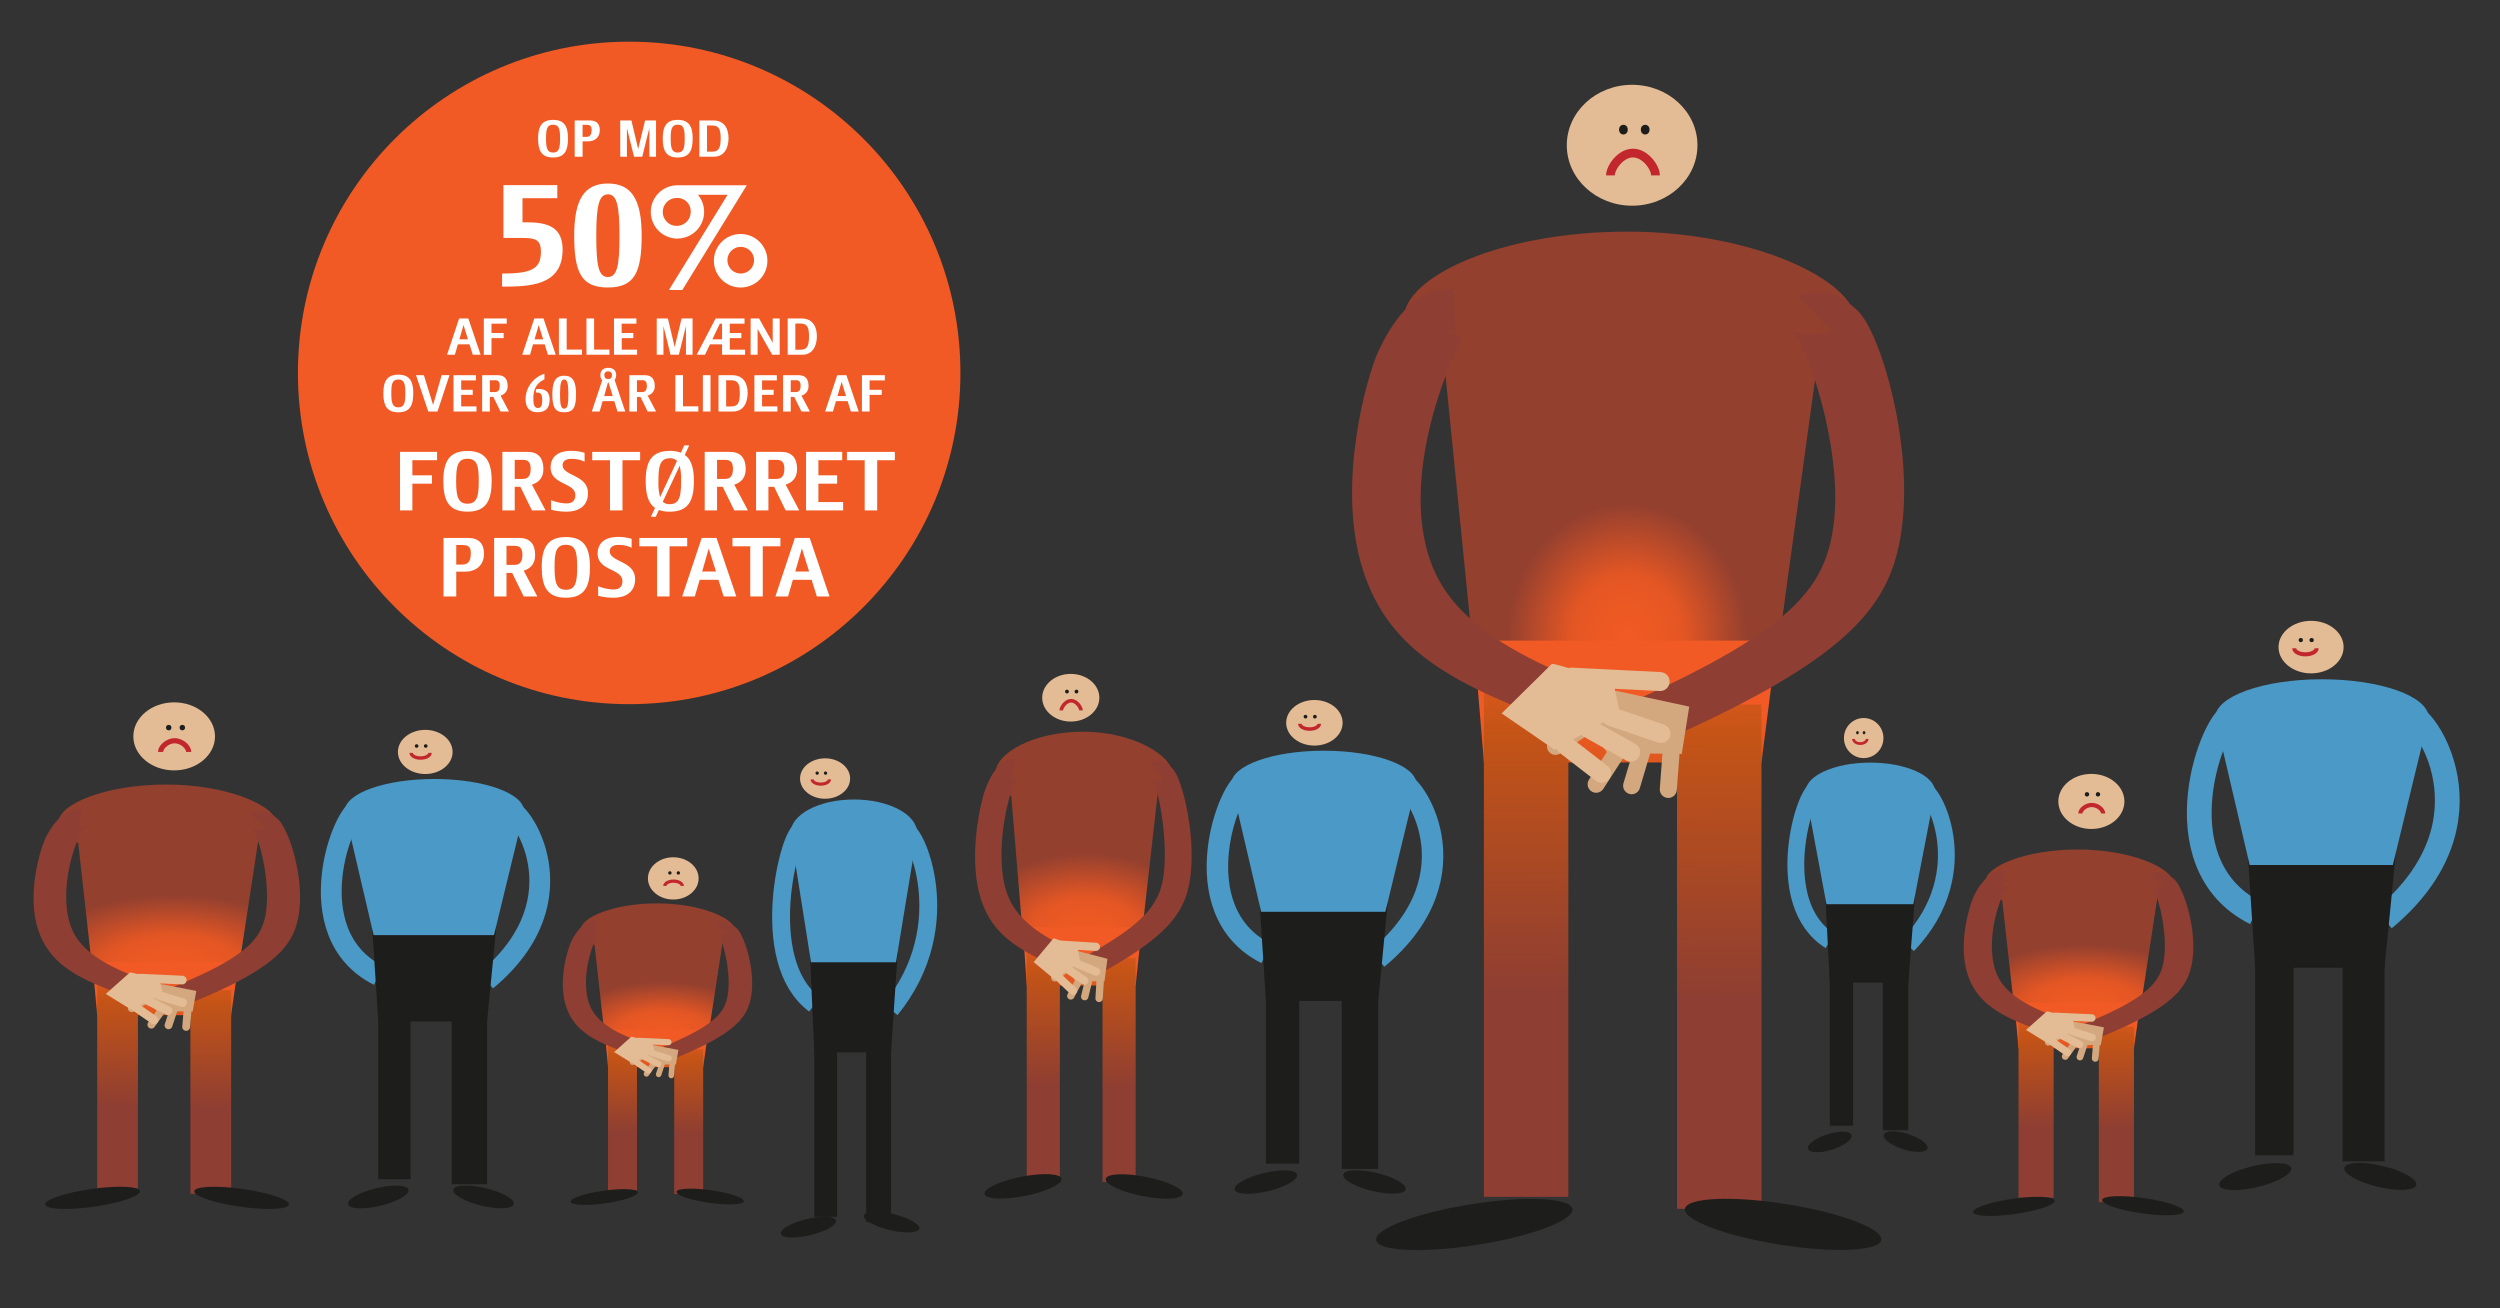 <svg id="Lag_1" data-name="Lag 1" xmlns="http://www.w3.org/2000/svg" xmlns:xlink="http://www.w3.org/1999/xlink" viewBox="0 0 1200 628"><rect x="0" y="0" width="1200" height="628" fill="#333333" stroke="none"/><defs><style>.cls-1{fill:#e3bb94;}.cls-2{fill:url(#Ikke-navngivet_forløb_43);}.cls-3{fill:url(#Ikke-navngivet_forløb_39);}.cls-4{fill:url(#Ikke-navngivet_forløb_39-2);}.cls-5{fill:url(#Ikke-navngivet_forløb_40);}.cls-6{fill:url(#Ikke-navngivet_forløb_40-2);}.cls-7{fill:#8e3e32;}.cls-8{fill:#d4a87f;}.cls-10,.cls-11,.cls-18,.cls-19,.cls-20,.cls-26,.cls-27,.cls-28,.cls-34,.cls-35,.cls-36,.cls-42,.cls-43,.cls-44,.cls-45,.cls-47,.cls-48,.cls-49,.cls-50,.cls-51,.cls-52,.cls-53,.cls-54,.cls-55,.cls-9{fill:none;stroke-miterlimit:10;}.cls-18,.cls-26,.cls-34,.cls-42,.cls-9{stroke:#d4a87f;}.cls-10,.cls-18,.cls-19,.cls-26,.cls-27,.cls-34,.cls-35,.cls-42,.cls-43,.cls-9{stroke-linecap:round;}.cls-9{stroke-width:8.18px;}.cls-10,.cls-19,.cls-27,.cls-35,.cls-43{stroke:#e3bb94;}.cls-10{stroke-width:9.1px;}.cls-11,.cls-20,.cls-28,.cls-36,.cls-44,.cls-47,.cls-49,.cls-51,.cls-53,.cls-55{stroke:#c1272d;}.cls-11{stroke-width:4.19px;}.cls-12{fill:#1d1d1b;}.cls-13{fill:url(#Ikke-navngivet_forløb_43-2);}.cls-14{fill:url(#Ikke-navngivet_forløb_39-3);}.cls-15{fill:url(#Ikke-navngivet_forløb_39-4);}.cls-16{fill:url(#Ikke-navngivet_forløb_40-3);}.cls-17{fill:url(#Ikke-navngivet_forløb_40-4);}.cls-18{stroke-width:3.75px;}.cls-19{stroke-width:4.17px;}.cls-20{stroke-width:2.48px;}.cls-21{fill:url(#Ikke-navngivet_forløb_43-3);}.cls-22{fill:url(#Ikke-navngivet_forløb_39-5);}.cls-23{fill:url(#Ikke-navngivet_forløb_39-6);}.cls-24{fill:url(#Ikke-navngivet_forløb_40-5);}.cls-25{fill:url(#Ikke-navngivet_forløb_40-6);}.cls-26{stroke-width:2.66px;}.cls-27{stroke-width:2.96px;}.cls-28{stroke-width:1.54px;}.cls-29{fill:url(#Ikke-navngivet_forløb_43-4);}.cls-30{fill:url(#Ikke-navngivet_forløb_39-7);}.cls-31{fill:url(#Ikke-navngivet_forløb_39-8);}.cls-32{fill:url(#Ikke-navngivet_forløb_40-7);}.cls-33{fill:url(#Ikke-navngivet_forløb_40-8);}.cls-34{stroke-width:3.23px;}.cls-35{stroke-width:3.59px;}.cls-36{stroke-width:2.01px;}.cls-37{fill:url(#Ikke-navngivet_forløb_43-5);}.cls-38{fill:url(#Ikke-navngivet_forløb_39-9);}.cls-39{fill:url(#Ikke-navngivet_forløb_39-10);}.cls-40{fill:url(#Ikke-navngivet_forløb_40-9);}.cls-41{fill:url(#Ikke-navngivet_forløb_40-10);}.cls-42{stroke-width:3.54px;}.cls-43{stroke-width:3.94px;}.cls-44{stroke-width:1.74px;}.cls-45,.cls-48,.cls-50,.cls-52,.cls-54{stroke:#4a99c6;}.cls-45{stroke-width:8.08px;}.cls-46{fill:#4a99c6;}.cls-47{stroke-width:1.32px;}.cls-48{stroke-width:8.57px;}.cls-49{stroke-width:1.5px;}.cls-50{stroke-width:9.99px;}.cls-51{stroke-width:1.64px;}.cls-52{stroke-width:10.31px;}.cls-53{stroke-width:1.69px;}.cls-54{stroke-width:11.88px;}.cls-55{stroke-width:1.95px;}.cls-56{fill:#f15a24;}.cls-57{fill:#fff;}</style><linearGradient id="Ikke-navngivet_forløb_43" x1="780.11" y1="304.1" x2="778.69" y2="546.96" gradientUnits="userSpaceOnUse"><stop offset="0.16" stop-color="#f15a24"/><stop offset="0.39" stop-color="#c55416"/><stop offset="0.83" stop-color="#8e3e32"/></linearGradient><radialGradient id="Ikke-navngivet_forløb_39" cx="618.53" cy="294.06" r="242.74" gradientTransform="translate(-3.21) scale(1.28 1)" gradientUnits="userSpaceOnUse"><stop offset="0" stop-color="#f15a24"/><stop offset="0.07" stop-color="#ed5923"/><stop offset="0.16" stop-color="#e35624"/><stop offset="0.34" stop-color="#94402f"/></radialGradient><radialGradient id="Ikke-navngivet_forløb_39-2" cx="796.19" cy="305.66" r="187.59" gradientTransform="translate(64.48) scale(0.9 1)" xlink:href="#Ikke-navngivet_forløb_39"/><linearGradient id="Ikke-navngivet_forløb_40" x1="733.53" y1="284.17" x2="731.85" y2="572.27" gradientUnits="userSpaceOnUse"><stop offset="0.07" stop-color="#f15a24"/><stop offset="0.23" stop-color="#c55416"/><stop offset="0.67" stop-color="#8e3e32"/></linearGradient><linearGradient id="Ikke-navngivet_forløb_40-2" x1="826.26" y1="285.86" x2="824.57" y2="573.96" xlink:href="#Ikke-navngivet_forløb_40"/><linearGradient id="Ikke-navngivet_forløb_43-2" x1="79.4" y1="460.44" x2="78.78" y2="565.96" xlink:href="#Ikke-navngivet_forløb_43"/><radialGradient id="Ikke-navngivet_forløb_39-3" cx="111.56" cy="456.05" r="105.48" gradientTransform="translate(-75.18) scale(1.42 1)" xlink:href="#Ikke-navngivet_forløb_39"/><radialGradient id="Ikke-navngivet_forløb_39-4" cx="111.56" cy="465.56" r="105.68" gradientTransform="matrix(0, -1, 2.02, 0, -856.96, 577.12)" xlink:href="#Ikke-navngivet_forløb_39"/><linearGradient id="Ikke-navngivet_forløb_40-3" x1="56.83" y1="453.22" x2="56.15" y2="569.64" xlink:href="#Ikke-navngivet_forløb_40"/><linearGradient id="Ikke-navngivet_forløb_40-4" x1="101.58" y1="454.07" x2="100.9" y2="570.5" xlink:href="#Ikke-navngivet_forløb_40"/><linearGradient id="Ikke-navngivet_forløb_43-3" x1="315.11" y1="493.16" x2="314.67" y2="568.12" xlink:href="#Ikke-navngivet_forløb_43"/><radialGradient id="Ikke-navngivet_forløb_39-5" cx="276.61" cy="490.04" r="74.93" gradientTransform="translate(-75.18) scale(1.42 1)" xlink:href="#Ikke-navngivet_forløb_39"/><radialGradient id="Ikke-navngivet_forløb_39-6" cx="276.61" cy="496.8" r="75.07" gradientTransform="matrix(0, -1, 2.02, 0, -685.49, 773.41)" xlink:href="#Ikke-navngivet_forløb_39"/><linearGradient id="Ikke-navngivet_forløb_40-5" x1="299.08" y1="488.03" x2="298.6" y2="570.73" xlink:href="#Ikke-navngivet_forløb_40"/><linearGradient id="Ikke-navngivet_forløb_40-6" x1="330.87" y1="488.64" x2="330.38" y2="571.34" xlink:href="#Ikke-navngivet_forløb_40"/><linearGradient id="Ikke-navngivet_forløb_43-4" x1="997.11" y1="480.03" x2="996.58" y2="570.98" xlink:href="#Ikke-navngivet_forløb_43"/><radialGradient id="Ikke-navngivet_forløb_39-7" cx="756.91" cy="476.25" r="90.91" gradientTransform="translate(-75.18) scale(1.42 1)" xlink:href="#Ikke-navngivet_forløb_39"/><radialGradient id="Ikke-navngivet_forløb_39-8" cx="756.91" cy="484.45" r="91.08" gradientTransform="matrix(0, -1, 2.02, 0, 22.05, 1241.36)" xlink:href="#Ikke-navngivet_forløb_39"/><linearGradient id="Ikke-navngivet_forløb_40-7" x1="977.66" y1="473.81" x2="977.08" y2="574.15" xlink:href="#Ikke-navngivet_forløb_40"/><linearGradient id="Ikke-navngivet_forløb_40-8" x1="1016.23" y1="474.55" x2="1015.64" y2="574.89" xlink:href="#Ikke-navngivet_forløb_40"/><linearGradient id="Ikke-navngivet_forløb_43-5" x1="519.44" y1="443.43" x2="518.76" y2="559.52" xlink:href="#Ikke-navngivet_forløb_43"/><radialGradient id="Ikke-navngivet_forløb_39-9" cx="479.89" cy="438.66" r="116.03" gradientTransform="translate(18.45) scale(1.05 1)" xlink:href="#Ikke-navngivet_forløb_39"/><radialGradient id="Ikke-navngivet_forløb_39-10" cx="479.89" cy="449.13" r="116.25" gradientTransform="matrix(0, -1, 1.49, 0, -147.99, 929.01)" xlink:href="#Ikke-navngivet_forløb_39"/><linearGradient id="Ikke-navngivet_forløb_40-9" x1="501.23" y1="435.57" x2="500.48" y2="563.59" xlink:href="#Ikke-navngivet_forløb_40"/><linearGradient id="Ikke-navngivet_forløb_40-10" x1="537.62" y1="436.51" x2="536.87" y2="564.54" xlink:href="#Ikke-navngivet_forløb_40"/></defs><title>prostata SVG</title><ellipse class="cls-1" cx="783.42" cy="69.72" rx="31.36" ry="29.02"/><polygon class="cls-2" points="845.51 365.97 712.27 365.97 703.77 262.84 856.85 277.15 845.51 365.97"/><path class="cls-3" d="M890.87,154.67c0,20-49.18,29-109.85,29-31.95,0-107.16,3.71-107.16-30.81,0-20,46.49-41.68,107.16-41.68S890.87,134.66,890.87,154.67Z"/><polygon class="cls-4" points="854.02 307.5 706.6 307.5 690.28 144.56 873.41 166.31 854.02 307.5"/><rect class="cls-5" x="712.27" y="332.47" width="40.54" height="242.02"/><rect class="cls-6" x="804.97" y="338.2" width="40.54" height="242.02"/><path class="cls-7" d="M805.18,352.51l-19.71-16.63c77-34.81,91.13-55.16,94.75-84.82,4.48-36.57-13.62-87.93-20.28-92.15,1.95,1.24,13.67,2.56,19.43,0l-16.32-16.75c3.56-1.57,16.17-5.68,29,7.35,11,11.16,26.89,65.46,20.44,106.67C907.34,289.2,889.77,314.25,805.18,352.51Z"/><path class="cls-7" d="M750.93,348.21c-52.39-19.29-84.52-35.33-96.93-75.28-12.93-41.63,2.74-93.83,7.54-104.16,14.61-31.41,30.59-30.26,35.84-29.88l1.35,19.92h-4.39c2.28.15,8.14,2.88,7,5.05-8.74,16.18-24.47,58.54-17.85,93.76,5.18,27.57,22.36,50,84.86,73Z"/><path class="cls-8" d="M775.54,331.56c-2.16.83-12.88,18.55-12.88,18.55l9.12,11.4,35.47.34,3.58-22.68Z"/><line class="cls-9" x1="774.04" y1="339.88" x2="746.63" y2="358.26"/><line class="cls-9" x1="776.04" y1="361.11" x2="766.15" y2="376.44"/><line class="cls-9" x1="788.07" y1="360.75" x2="783.19" y2="377.14"/><line class="cls-9" x1="802.04" y1="362.22" x2="800.78" y2="378.92"/><path class="cls-1" d="M744.86,318.69c2.75-.35,29.69,9.4,29.69,9.4l3,14.13-31.34,17.67L720.8,342.43Z"/><line class="cls-10" x1="754.36" y1="325.01" x2="796.87" y2="327.14"/><line class="cls-10" x1="773.39" y1="343.97" x2="797.26" y2="352.11"/><line class="cls-10" x1="762.29" y1="349.56" x2="782.73" y2="361.05"/><line class="cls-10" x1="751.26" y1="357.65" x2="768.76" y2="371.18"/><path class="cls-11" d="M773,84.2c0-3.71,4.85-10.73,10.82-10.73s10.82,7,10.82,10.73"/><ellipse class="cls-12" cx="779.24" cy="62.23" rx="2.09" ry="2.32"/><ellipse class="cls-12" cx="789.69" cy="62.23" rx="2.09" ry="2.32"/><ellipse class="cls-12" cx="707.7" cy="587.73" rx="47.69" ry="9.85" transform="translate(-83.41 118.26) rotate(-9.02)"/><ellipse class="cls-12" cx="855.91" cy="587.73" rx="9.85" ry="47.69" transform="translate(141.23 1340.88) rotate(-80.98)"/><ellipse class="cls-1" cx="83.6" cy="353.46" rx="19.6" ry="16.33"/><polygon class="cls-13" points="110.95 487.3 46.65 487.3 42.55 442.49 116.42 448.7 110.95 487.3"/><path class="cls-14" d="M132.84,395.48c0,8.7-23.73,12.6-53,12.6-15.42,0-51.72,1.61-51.72-13.39,0-8.69,22.44-18.11,51.72-18.11S132.84,386.78,132.84,395.48Z"/><polygon class="cls-15" points="115.06 461.89 43.92 461.89 36.04 391.09 124.41 400.54 115.06 461.89"/><rect class="cls-16" x="46.65" y="472.74" width="19.56" height="97.78"/><rect class="cls-17" x="91.39" y="475.23" width="19.56" height="97.78"/><path class="cls-7" d="M91.49,481.45,82,474.23c37.15-15.13,44-24,45.72-36.86,2.16-15.9-4-38.21-7.18-40.05a9.2,9.2,0,0,0,6.77,0l-7.88-7.28c1.72-.68,7.8-2.47,14,3.2,5.31,4.85,13,28.44,9.86,46.35C140.79,453.94,132.31,464.83,91.49,481.45Z"/><path class="cls-7" d="M65.31,479.58C40,471.2,24.52,464.23,18.53,446.87c-6.24-18.09,1.32-40.78,3.64-45.26,7-13.65,14.76-13.15,17.29-13l-1.52,8.66a7.38,7.38,0,0,0,3.56-.54c-4,2.27-12.58,25.11-8.75,43.48,2.5,12,10.79,21.73,41,31.73Z"/><path class="cls-8" d="M77.18,472.35c-1,.36-6.21,8.06-6.21,8.06l4.4,4.95,17.11.15,1.73-9.86Z"/><line class="cls-18" x1="76.46" y1="475.96" x2="63.23" y2="483.95"/><line class="cls-18" x1="77.43" y1="485.19" x2="72.65" y2="491.85"/><line class="cls-18" x1="83.23" y1="485.03" x2="80.88" y2="492.15"/><line class="cls-18" x1="89.97" y1="485.67" x2="89.36" y2="492.93"/><path class="cls-1" d="M62.38,466.75c1.33-.15,14.33,4.09,14.33,4.09L78.17,477l-15.12,7.68-12.28-7.59Z"/><line class="cls-19" x1="66.96" y1="469.5" x2="87.48" y2="470.43"/><line class="cls-19" x1="76.14" y1="477.74" x2="87.66" y2="481.28"/><line class="cls-19" x1="70.79" y1="480.17" x2="80.65" y2="485.16"/><line class="cls-19" x1="65.47" y1="483.68" x2="73.91" y2="489.56"/><path class="cls-20" d="M77.06,360.93c0-2.09,3-5.36,6.77-5.36s6.76,3.27,6.76,5.36"/><circle class="cls-12" cx="80.98" cy="349.25" r="1.31"/><circle class="cls-12" cx="87.52" cy="349.25" r="1.31"/><ellipse class="cls-12" cx="44.45" cy="574.97" rx="22.96" ry="4.29" transform="translate(-80.28 11.93) rotate(-8.07)"/><ellipse class="cls-12" cx="115.97" cy="574.97" rx="4.29" ry="22.96" transform="translate(-469.59 609.08) rotate(-81.93)"/><ellipse class="cls-1" cx="323.17" cy="421.63" rx="12.17" ry="10.14"/><polygon class="cls-21" points="337.52 512.24 291.85 512.24 288.94 480.41 341.41 484.82 337.52 512.24"/><path class="cls-22" d="M353.07,447c0,6.18-16.86,9-37.65,9-10.95,0-36.74,1.14-36.74-9.51,0-6.18,15.94-12.87,36.74-12.87S353.07,440.84,353.07,447Z"/><polygon class="cls-23" points="340.44 494.19 289.91 494.19 284.31 443.9 347.09 450.61 340.44 494.19"/><rect class="cls-24" x="291.85" y="501.9" width="13.9" height="69.46"/><rect class="cls-25" x="323.63" y="503.67" width="13.9" height="69.46"/><path class="cls-7" d="M323.7,508.09,316.94,503c26.39-10.74,31.24-17,32.48-26.18,1.54-11.29-2.82-27.14-5.1-28.44a6.55,6.55,0,0,0,4.81,0l-5.6-5.17c1.22-.48,5.55-1.75,10,2.27,3.78,3.44,9.22,20.21,7,32.93C358.72,488.54,352.7,496.28,323.7,508.09Z"/><path class="cls-7" d="M305.1,506.76c-18-6-29-10.91-33.22-23.24-4.44-12.85.93-29,2.58-32.15,5-9.7,10.49-9.34,12.28-9.22l-1.08,6.14a5.18,5.18,0,0,0,2.53-.38c-2.85,1.62-8.94,17.84-6.22,30.88,1.78,8.52,7.67,15.44,29.09,22.55Z"/><path class="cls-8" d="M313.54,501.62c-.74.26-4.42,5.72-4.42,5.72l3.13,3.52,12.16.11,1.22-7Z"/><line class="cls-26" x1="313.02" y1="504.19" x2="303.63" y2="509.86"/><line class="cls-26" x1="313.71" y1="510.74" x2="310.32" y2="515.47"/><line class="cls-26" x1="317.83" y1="510.63" x2="316.16" y2="515.69"/><line class="cls-26" x1="322.62" y1="511.08" x2="322.19" y2="516.24"/><path class="cls-1" d="M303,497.65c.94-.11,10.18,2.9,10.18,2.9l1,4.36-10.74,5.45L294.77,505Z"/><line class="cls-27" x1="306.28" y1="499.6" x2="320.85" y2="500.25"/><line class="cls-27" x1="312.8" y1="505.45" x2="320.98" y2="507.96"/><line class="cls-27" x1="309" y1="507.17" x2="316" y2="510.72"/><line class="cls-27" x1="305.22" y1="509.67" x2="311.21" y2="513.85"/><path class="cls-28" d="M319.11,425.29c0-1.3,1.88-2.35,4.2-2.35s4.2,1.05,4.2,2.35"/><circle class="cls-12" cx="321.54" cy="419.01" r="0.81"/><circle class="cls-12" cx="325.6" cy="419.01" r="0.81"/><ellipse class="cls-12" cx="290.28" cy="574.52" rx="16.31" ry="3.05" transform="matrix(0.99, -0.14, 0.14, 0.99, -77.78, 46.44)"/><ellipse class="cls-12" cx="341.09" cy="574.52" rx="3.05" ry="16.31" transform="matrix(0.14, -0.99, 0.99, 0.14, -275.62, 831.58)"/><ellipse class="cls-1" cx="1003.86" cy="384.69" rx="15.86" ry="13.22"/><polygon class="cls-29" points="1024.3 503.18 968.89 503.18 965.35 464.56 1029.02 469.92 1024.3 503.18"/><path class="cls-30" d="M1043.17,424.05c0,7.5-20.46,10.86-45.69,10.86-13.28,0-44.57,1.39-44.57-11.54,0-7.49,19.34-15.61,44.57-15.61S1043.17,416.56,1043.17,424.05Z"/><polygon class="cls-31" points="1027.84 481.29 966.53 481.29 959.74 420.26 1035.91 428.41 1027.84 481.29"/><rect class="cls-32" x="968.89" y="490.64" width="16.86" height="84.27"/><rect class="cls-33" x="1007.44" y="492.78" width="16.86" height="84.27"/><path class="cls-7" d="M1007.53,498.14l-8.2-6.22c32-13,37.9-20.66,39.41-31.77,1.86-13.7-3.42-32.93-6.19-34.51a8,8,0,0,0,5.83,0l-6.78-6.28c1.48-.59,6.72-2.12,12.07,2.76,4.58,4.18,11.18,24.51,8.5,39.95C1050,474.43,1042.71,483.82,1007.53,498.14Z"/><path class="cls-7" d="M985,496.54c-21.79-7.23-35.16-13.24-40.32-28.2-5.37-15.59,1.14-35.14,3.14-39,6.08-11.76,12.72-11.33,14.9-11.19l-1.31,7.46a6.33,6.33,0,0,0,3.07-.47c-3.46,2-10.85,21.64-7.54,37.48,2.15,10.32,9.29,18.73,35.29,27.34Z"/><path class="cls-8" d="M995.2,490.3c-.9.31-5.36,6.94-5.36,6.94l3.8,4.28,14.75.12,1.49-8.49Z"/><line class="cls-34" x1="994.58" y1="493.42" x2="983.18" y2="500.3"/><line class="cls-34" x1="995.41" y1="501.36" x2="991.3" y2="507.11"/><line class="cls-34" x1="1000.41" y1="501.23" x2="998.38" y2="507.37"/><line class="cls-34" x1="1006.22" y1="501.78" x2="1005.7" y2="508.03"/><path class="cls-1" d="M982.44,485.48c1.15-.13,12.35,3.52,12.35,3.52l1.27,5.29-13,6.62-10.58-6.54Z"/><line class="cls-35" x1="986.39" y1="487.84" x2="1004.07" y2="488.64"/><line class="cls-35" x1="994.31" y1="494.94" x2="1004.23" y2="497.99"/><line class="cls-35" x1="989.69" y1="497.04" x2="998.19" y2="501.34"/><line class="cls-35" x1="985.11" y1="500.07" x2="992.38" y2="505.14"/><path class="cls-36" d="M998.57,390.47c0-1.7,2.45-4.07,5.48-4.07s5.47,2.37,5.47,4.07"/><circle class="cls-12" cx="1001.75" cy="381.28" r="1.06"/><circle class="cls-12" cx="1007.03" cy="381.28" r="1.06"/><ellipse class="cls-12" cx="966.99" cy="578.75" rx="19.79" ry="3.7" transform="matrix(0.99, -0.14, 0.14, 0.99, -71.67, 141.48)"/><ellipse class="cls-12" cx="1028.63" cy="578.75" rx="3.7" ry="19.79" transform="translate(311.21 1515.94) rotate(-81.93)"/><ellipse class="cls-1" cx="513.97" cy="334.91" rx="13.72" ry="11.44"/><polygon class="cls-37" points="545.12 473.04 492.83 473.04 489.49 423.74 549.57 430.58 545.12 473.04"/><path class="cls-38" d="M562.92,372c0,9.57-19.3,13.86-43.11,13.86-12.54,0-42,1.77-42-14.73,0-9.56,18.24-19.92,42-19.92S562.92,362.47,562.92,372Z"/><polygon class="cls-39" points="548.46 445.09 490.61 445.09 484.2 367.21 556.07 377.6 548.46 445.09"/><rect class="cls-40" x="492.83" y="457.03" width="15.91" height="107.56"/><rect class="cls-41" x="529.21" y="459.76" width="15.91" height="107.56"/><path class="cls-7" d="M529.29,466.6l-7.73-7.94c30.21-16.65,35.76-26.37,37.18-40.55,1.76-17.48-3.22-42-5.83-44a5.7,5.7,0,0,0,5.5,0l-6.41-8c1.4-.75,6.35-2.72,11.39,3.51,4.32,5.34,10.56,31.29,8,51C569.39,436.34,562.49,448.32,529.29,466.6Z"/><path class="cls-7" d="M508,464.55c-20.56-9.22-33.17-16.89-38-36-5.07-19.9,1.08-44.86,3-49.79,5.74-15,12-14.46,14.07-14.29L485.75,374a4.63,4.63,0,0,0,2.89-.6c-3.26,2.5-10.23,27.62-7.12,47.83,2,13.18,8.78,23.9,33.31,34.9Z"/><path class="cls-8" d="M517.66,456.59c-.85.4-5,8.86-5,8.86l3.57,5.46,13.92.16,1.41-10.84Z"/><line class="cls-42" x1="517.07" y1="460.57" x2="506.31" y2="469.35"/><line class="cls-42" x1="517.86" y1="470.71" x2="513.98" y2="478.04"/><line class="cls-42" x1="522.58" y1="470.54" x2="520.66" y2="478.38"/><line class="cls-42" x1="528.06" y1="471.25" x2="527.57" y2="479.23"/><path class="cls-1" d="M505.62,450.44c1.08-.17,11.65,4.49,11.65,4.49l1.2,6.75-12.3,8.45-10-8.34Z"/><line class="cls-43" x1="509.35" y1="453.46" x2="526.03" y2="454.48"/><line class="cls-43" x1="516.82" y1="462.52" x2="526.18" y2="466.41"/><line class="cls-43" x1="512.46" y1="465.19" x2="520.48" y2="470.69"/><line class="cls-43" x1="508.13" y1="469.06" x2="515" y2="475.53"/><path class="cls-44" d="M509.4,341c0-1.46,2.12-4.65,4.73-4.65s4.74,3.19,4.74,4.65"/><circle class="cls-12" cx="512.14" cy="331.95" r="0.91"/><circle class="cls-12" cx="516.71" cy="331.95" r="0.91"/><ellipse class="cls-12" cx="491.04" cy="569.48" rx="18.83" ry="4.68" transform="translate(-101.08 105.99) rotate(-11.18)"/><ellipse class="cls-12" cx="549.2" cy="569.48" rx="4.68" ry="18.83" transform="translate(-115.94 997.87) rotate(-78.82)"/><path class="cls-45" d="M923.26,379.64c3.6-2.17,26.78,38.3-7.51,74.1"/><path class="cls-45" d="M872.11,379c-5.65-.55-22.65,54.4,6.31,72.65"/><ellipse class="cls-1" cx="894.57" cy="354.27" rx="9.48" ry="9.62"/><polygon class="cls-12" points="915.99 471.63 878.29 471.63 875.88 424.79 919.2 430.33 915.99 471.63"/><ellipse class="cls-46" cx="897.74" cy="380.09" rx="31.08" ry="14.04"/><polygon class="cls-46" points="918.39 434.03 876.69 434.03 866.66 380.09 928.82 380.09 918.39 434.03"/><rect class="cls-12" x="878.29" y="451.76" width="11.18" height="88.56"/><rect class="cls-12" x="903.76" y="453.98" width="12.23" height="88.56"/><path class="cls-47" d="M896.22,354.69c0,1.23-1.46,2.23-3.27,2.23s-3.27-1-3.27-2.23"/><ellipse class="cls-12" cx="891.58" cy="351.7" rx="0.63" ry="0.77"/><ellipse class="cls-12" cx="894.74" cy="351.7" rx="0.63" ry="0.77"/><ellipse class="cls-12" cx="878.32" cy="548.05" rx="10.95" ry="3.85" transform="translate(-124.67 291.49) rotate(-17.61)"/><ellipse class="cls-12" cx="914.77" cy="548.05" rx="3.85" ry="10.95" transform="translate(115.59 1254.08) rotate(-72.39)"/><path class="cls-48" d="M434.82,399.38c3.52-2.5,26.19,44-7.34,85.16"/><path class="cls-48" d="M384.8,398.62c-5.52-.64-22.14,62.52,6.17,83.5"/><ellipse class="cls-1" cx="396.04" cy="373.7" rx="12.02" ry="9.7"/><polygon class="cls-12" points="427.71 505.11 390.85 505.11 388.5 451.27 430.85 457.64 427.71 505.11"/><ellipse class="cls-46" cx="409.87" cy="399.89" rx="30.39" ry="16.14"/><polygon class="cls-46" points="430.06 461.89 389.28 461.89 379.48 399.89 440.26 399.89 430.06 461.89"/><rect class="cls-12" x="390.85" y="482.27" width="10.93" height="101.79"/><rect class="cls-12" x="415.75" y="484.82" width="11.96" height="101.79"/><path class="cls-49" d="M398.13,374.12c0,1.25-1.85,2.25-4.14,2.25s-4.15-1-4.15-2.25"/><ellipse class="cls-12" cx="392.24" cy="371.1" rx="0.8" ry="0.78"/><ellipse class="cls-12" cx="396.25" cy="371.1" rx="0.8" ry="0.78"/><ellipse class="cls-12" cx="388.08" cy="589.01" rx="13.66" ry="3.95" transform="translate(-126.63 106.71) rotate(-13.48)"/><ellipse class="cls-12" cx="427.98" cy="586.64" rx="3.95" ry="13.66" transform="translate(-242.27 866.04) rotate(-76.52)"/><path class="cls-50" d="M243.86,388.9c5-2.4,37.1,42.21-10.4,81.68"/><path class="cls-50" d="M173,388.17c-7.82-.61-31.37,60,8.74,80.08"/><ellipse class="cls-1" cx="204.12" cy="360.93" rx="13.13" ry="10.6"/><polygon class="cls-12" points="233.79 490.31 181.57 490.31 178.23 438.67 238.23 444.78 233.79 490.31"/><ellipse class="cls-46" cx="208.51" cy="389.39" rx="43.05" ry="15.48"/><polygon class="cls-46" points="237.12 448.85 179.34 448.85 165.46 389.39 251.57 389.39 237.12 448.85"/><rect class="cls-12" x="181.57" y="468.4" width="15.48" height="97.62"/><rect class="cls-12" x="216.84" y="470.84" width="16.94" height="97.62"/><path class="cls-51" d="M206.41,361.39c0,1.36-2,2.46-4.53,2.46s-4.53-1.1-4.53-2.46"/><ellipse class="cls-12" cx="199.97" cy="358.09" rx="0.88" ry="0.85"/><ellipse class="cls-12" cx="204.35" cy="358.09" rx="0.88" ry="0.85"/><ellipse class="cls-12" cx="181.61" cy="574.54" rx="14.93" ry="4.32" transform="translate(-128.95 58.18) rotate(-13.48)"/><ellipse class="cls-12" cx="232.1" cy="574.54" rx="4.32" ry="14.93" transform="translate(-380.72 666.29) rotate(-76.52)"/><path class="cls-52" d="M671.92,375.8c5.15-2.48,38.29,43.56-10.73,84.28"/><path class="cls-52" d="M598.8,375.05c-8.07-.63-32.37,61.88,9,82.64"/><ellipse class="cls-1" cx="630.91" cy="346.94" rx="13.55" ry="10.94"/><polygon class="cls-12" points="661.53 480.44 607.64 480.44 604.2 427.16 666.11 433.46 661.53 480.44"/><ellipse class="cls-46" cx="635.44" cy="376.31" rx="44.43" ry="15.97"/><polygon class="cls-46" points="664.97 437.67 605.35 437.67 591.01 376.31 679.87 376.31 664.97 437.67"/><rect class="cls-12" x="607.64" y="457.84" width="15.98" height="100.74"/><rect class="cls-12" x="644.04" y="460.36" width="17.48" height="100.74"/><path class="cls-53" d="M633.27,347.41c0,1.4-2.09,2.54-4.67,2.54s-4.68-1.14-4.68-2.54"/><ellipse class="cls-12" cx="626.63" cy="344.01" rx="0.9" ry="0.88"/><ellipse class="cls-12" cx="631.15" cy="344.01" rx="0.9" ry="0.88"/><ellipse class="cls-12" cx="607.68" cy="567.37" rx="15.4" ry="4.46" transform="translate(-115.54 157.32) rotate(-13.48)"/><ellipse class="cls-12" cx="659.79" cy="567.37" rx="4.46" ry="15.4" transform="translate(-45.78 1076.69) rotate(-76.52)"/><path class="cls-54" d="M1156.58,343.88c5.93-2.86,44.13,50.21-12.37,97.15"/><path class="cls-54" d="M1072.29,343c-9.3-.73-37.31,71.33,10.4,95.26"/><ellipse class="cls-1" cx="1109.31" cy="310.61" rx="15.62" ry="12.61"/><polygon class="cls-12" points="1144.6 464.5 1082.48 464.5 1078.52 403.08 1149.89 410.35 1144.6 464.5"/><ellipse class="cls-46" cx="1114.53" cy="344.46" rx="51.21" ry="18.41"/><polygon class="cls-46" points="1148.57 415.19 1079.84 415.19 1063.32 344.46 1165.75 344.46 1148.57 415.19"/><rect class="cls-12" x="1082.48" y="438.44" width="18.41" height="116.12"/><rect class="cls-12" x="1124.45" y="441.35" width="20.15" height="116.12"/><path class="cls-55" d="M1112,311.16c0,1.61-2.41,2.92-5.39,2.92s-5.39-1.31-5.39-2.92"/><ellipse class="cls-12" cx="1104.38" cy="307.23" rx="1.04" ry="1.01"/><ellipse class="cls-12" cx="1109.58" cy="307.23" rx="1.04" ry="1.01"/><ellipse class="cls-12" cx="1082.53" cy="564.7" rx="17.76" ry="5.14" transform="translate(-101.83 267.96) rotate(-13.48)"/><ellipse class="cls-12" cx="1142.6" cy="564.7" rx="5.14" ry="17.76" transform="translate(327.06 1544.15) rotate(-76.52)"/><circle class="cls-56" cx="302" cy="179" r="159"/><path class="cls-57" d="M265.48,75.6c-5.67,0-7.2-3.43-7.2-9.15s1.75-8.91,7.2-8.91,7.16,3.19,7.16,8.91S271.12,75.6,265.48,75.6Zm0-15.75c-3,0-3.38,2.26-3.38,6.6s.43,6.78,3.38,6.78,3.35-2.39,3.35-6.78S268.39,59.85,265.48,59.85Z"/><path class="cls-57" d="M282.31,67.84h-2.67v7.38h-3.78V57.81h7.38c3.08,0,4.66,1.72,4.66,4.66C287.9,66.07,285.37,67.84,282.31,67.84Zm-.87-7.93h-1.8v5.8h1.64c1.44,0,2.7-.49,2.7-3.3C284,60.64,283.43,59.91,281.44,59.91Z"/><path class="cls-57" d="M311.69,75.22V61.46l-3.41,13.76h-3.95l-3.41-13.76V75.22h-3.21V57.81h5.37l3.24,13.71,3.32-13.71h5.26V75.22Z"/><path class="cls-57" d="M325.31,75.6c-5.67,0-7.2-3.43-7.2-9.15s1.75-8.91,7.2-8.91,7.17,3.19,7.17,8.91S331,75.6,325.31,75.6Zm0-15.75c-2.94,0-3.38,2.26-3.38,6.6s.44,6.78,3.38,6.78,3.35-2.39,3.35-6.78S328.22,59.85,325.31,59.85Z"/><path class="cls-57" d="M342.69,75.22h-7V57.81h6.67c5.35,0,7.34,4,7.34,8.56S347.68,75.22,342.69,75.22Zm-1.42-15h-1.9V72.8h2.34c3,0,4.22-1.26,4.22-6.43S344.65,60.21,341.27,60.21Z"/><path class="cls-57" d="M241,137.58v-6.27c14.15,0,18.64-2.24,18.64-10.44,0-5.88-2.63-6.65-9-6.65h-9V88.85H267.5v6.27H250.79v11.6h2.55c10.75,0,16.71,3.17,16.71,13.07C270.05,137.27,254,137.58,241,137.58Z"/><path class="cls-57" d="M291.78,138c-12.76,0-16.16-7.2-16.16-24.91,0-17.09,4.64-25,16.16-25S308,96,308,113.06C308,130.77,304.54,138,291.78,138Zm0-44.71c-4.18,0-5.57,5.18-5.57,19.8,0,14,1,19.88,5.57,19.88s5.57-5.88,5.57-19.88C297.35,98.44,296,93.26,291.78,93.26Z"/><path class="cls-57" d="M325.19,114.53a12.8,12.8,0,1,1,0-25.6h33.26L327.51,139.2h-6.42l28.16-45.71H335a12.8,12.8,0,0,1-9.83,21Zm0-19.49a6.7,6.7,0,1,0,6.34,6.65A6.39,6.39,0,0,0,325.19,95ZM355.51,138a12.84,12.84,0,1,1,12.84-12.84A12.79,12.79,0,0,1,355.51,138Zm0-19.49a6.39,6.39,0,0,0-6.34,6.65,6.39,6.39,0,1,0,6.34-6.65Z"/><path class="cls-57" d="M226.92,170.28l-1.55-5h-5.59l-1.44,5h-3.76l5.8-17.41h4.42l5.89,17.41Zm-4.33-13.92c-.05-.14-.08-.33-.11-.41h0a2.56,2.56,0,0,1-.09.41l-1.88,6.51h4.12Z"/><path class="cls-57" d="M235.91,155.35v4.49h5.84v2.46h-5.84v8h-3.68V152.87h11v2.48Z"/><path class="cls-57" d="M263,170.28l-1.55-5h-5.59l-1.44,5h-3.76l5.8-17.41h4.42l5.88,17.41Zm-4.33-13.92c-.06-.14-.08-.33-.11-.41h0a2.45,2.45,0,0,1-.08.41l-1.88,6.51h4.11Z"/><path class="cls-57" d="M268.28,170.28V152.87H272V167.8h7.36v2.48Z"/><path class="cls-57" d="M281.5,170.28V152.87h3.67V167.8h7.36v2.48Z"/><path class="cls-57" d="M294.71,170.28V152.87h10.76v2.48h-7.08v4.49H304v2.46h-5.56v5.53h7.36v2.45Z"/><path class="cls-57" d="M329.26,170.28V156.52l-3.41,13.76h-4l-3.4-13.76v13.76h-3.22V152.87h5.37l3.24,13.71,3.33-13.71h5.26v17.41Z"/><path class="cls-57" d="M346.59,170.28v-5h-5.81l-2.37,5h-4l9.07-17.41h13.9v2.48h-7.08v4.49h5.56v2.46h-5.56v5.53h7.35v2.45Zm0-14.93h-1.07l-3.59,7.52h4.66Z"/><path class="cls-57" d="M370.65,170.28l-7-12.37v12.37h-3.35V152.87h4.06l6.54,11.66V152.87h3.35v17.41Z"/><path class="cls-57" d="M385.09,170.28h-7V152.87h6.68c5.34,0,7.33,4,7.33,8.56S390.07,170.28,385.09,170.28Zm-1.42-15h-1.91v12.59h2.34c3,0,4.23-1.26,4.23-6.43S387.05,155.27,383.67,155.27Z"/><path class="cls-57" d="M191.21,197.91c-5.67,0-7.2-3.43-7.2-9.16s1.74-8.91,7.2-8.91,7.16,3.19,7.16,8.91S196.85,197.91,191.21,197.91Zm0-15.75c-3,0-3.38,2.26-3.38,6.59s.43,6.79,3.38,6.79,3.35-2.4,3.35-6.79S194.12,182.16,191.21,182.16Z"/><path class="cls-57" d="M210,197.53h-4.42l-5.88-17.42h3.76L207.77,194c0,.14.08.33.11.41h0A2.45,2.45,0,0,1,208,194l4-13.93h3.76Z"/><path class="cls-57" d="M217.69,197.53V180.11h10.76v2.48h-7.08v4.5h5.55v2.45h-5.55v5.54h7.35v2.45Z"/><path class="cls-57" d="M240.25,197.53l-3.44-7h-1.69v7h-3.68V180.11H239c3.08,0,4.66,1.83,4.66,5.1a4.49,4.49,0,0,1-3.4,4.66l4.06,7.66Zm-2.65-15h-2.48v5.66h2.32c1.14,0,2.43-.38,2.43-2.94C239.87,183.58,239.43,182.49,237.6,182.49Z"/><path class="cls-57" d="M258,197.86c-4.58,0-5.72-3.11-5.72-6.44a12.9,12.9,0,0,1,9.05-12v2.7c-4.12,1.94-5.32,5.07-5.32,9.05,0,3,.41,4.66,2.24,4.66,1.47,0,2-1.09,2-3.63,0-2.18-.27-3.76-2.32-3.76h-.7V186.9a6.12,6.12,0,0,1,1.36-.19c4,0,5.23,2.21,5.23,5.18C263.76,195.57,262.18,197.86,258,197.86Z"/><path class="cls-57" d="M270.82,197.91c-4.5,0-5.7-2.53-5.7-8.78,0-6,1.63-8.8,5.7-8.8s5.69,2.78,5.69,8.8C276.51,195.38,275.31,197.91,270.82,197.91Zm0-15.75c-1.48,0-2,1.82-2,7,0,4.94.36,7,2,7s2-2.07,2-7C272.78,184,272.29,182.16,270.82,182.16Z"/><path class="cls-57" d="M295,182.35l5.12,15.18H296.4l-1.55-5h-5.59l-1.44,5h-3.76l5-15a3.4,3.4,0,0,1-.87-2.45c0-2.54,1.74-3.52,3.79-3.52s3.79,1,3.79,3.52A3.54,3.54,0,0,1,295,182.35Zm-3.19,1.25L290,190.12h4.11l-2-6.52Zm.11-5.31a1.57,1.57,0,0,0-1.8,1.8c0,1.25.52,1.82,1.8,1.82s1.8-.57,1.8-1.82A1.57,1.57,0,0,0,292,178.29Z"/><path class="cls-57" d="M310.87,197.53l-3.44-7h-1.69v7h-3.68V180.11h7.55c3.08,0,4.66,1.83,4.66,5.1a4.49,4.49,0,0,1-3.4,4.66l4.06,7.66Zm-2.65-15h-2.48v5.66h2.32c1.15,0,2.43-.38,2.43-2.94C310.49,183.58,310.05,182.49,308.22,182.49Z"/><path class="cls-57" d="M324.16,197.53V180.11h3.68v14.94h7.36v2.48Z"/><path class="cls-57" d="M337.38,197.53V180.11h3.67v17.42Z"/><path class="cls-57" d="M351.87,197.53h-7V180.11h6.67c5.35,0,7.34,4,7.34,8.56S356.86,197.53,351.87,197.53Zm-1.42-15h-1.9V195.1h2.34c3,0,4.22-1.25,4.22-6.43S353.83,182.51,350.45,182.51Z"/><path class="cls-57" d="M362.11,197.53V180.11h10.77v2.48h-7.09v4.5h5.56v2.45h-5.56v5.54h7.36v2.45Z"/><path class="cls-57" d="M384.68,197.53l-3.44-7h-1.69v7h-3.68V180.11h7.55c3.08,0,4.66,1.83,4.66,5.1a4.49,4.49,0,0,1-3.4,4.66l4.06,7.66Zm-2.65-15h-2.48v5.66h2.32c1.14,0,2.42-.38,2.42-2.94C384.29,183.58,383.86,182.49,382,182.49Z"/><path class="cls-57" d="M408.41,197.53l-1.56-5h-5.58l-1.45,5h-3.76l5.81-17.42h4.41l5.89,17.42Zm-4.34-13.93c-.05-.13-.08-.32-.11-.41h0a3.68,3.68,0,0,1-.08.41L402,190.12h4.11Z"/><path class="cls-57" d="M417.4,182.59v4.5h5.83v2.45H417.4v8h-3.68V180.11h11v2.48Z"/><path class="cls-57" d="M197.94,220.91v7.25h9.4v4h-9.4V245H192V216.91h17.8v4Z"/><path class="cls-57" d="M224.4,245.6c-9.15,0-11.61-5.53-11.61-14.76s2.82-14.37,11.61-14.37S236,221.61,236,230.84,233.49,245.6,224.4,245.6Zm0-25.4c-4.75,0-5.45,3.65-5.45,10.64s.7,10.94,5.45,10.94,5.4-3.87,5.4-10.94S229.1,220.2,224.4,220.2Z"/><path class="cls-57" d="M255.33,245l-5.54-11.34h-2.72V245h-5.93V216.91h12.17c5,0,7.52,2.94,7.52,8.22,0,4.52-2.51,6.5-5.5,7.51L261.88,245Zm-4.26-24.26h-4v9.14h3.74c1.84,0,3.91-.61,3.91-4.74C254.72,222.49,254,220.73,251.07,220.73Z"/><path class="cls-57" d="M271.85,245.6a31,31,0,0,1-7.33-.92v-4.61a23,23,0,0,0,7.16,1.58c2.77,0,4.48-1.06,4.48-4,0-6.11-11.86-4.83-11.86-13.23,0-4.92,3.29-8,9.75-8a21.29,21.29,0,0,1,6.55.93v4.26a14.35,14.35,0,0,0-6.5-1.36c-2.55,0-4.05,1.27-4.05,3,0,5.36,12.18,4.53,12.18,13.49C282.23,242.84,277.83,245.6,271.85,245.6Z"/><path class="cls-57" d="M298.79,220.91V245h-6V220.91h-8.53v-4h23v4Z"/><path class="cls-57" d="M328.68,218.36c3.2,2.24,4.39,6.5,4.39,12.48,0,9.23-2.46,14.76-11.56,14.76a14.24,14.24,0,0,1-5.23-.83l-1.53,3.3h-2.33l2-4.27c-3.38-2.33-4.48-6.81-4.48-13,0-9.23,2.81-14.37,11.6-14.37a14.43,14.43,0,0,1,5.28.88l1.62-3.52h2.38Zm-3.7,2.85a4.76,4.76,0,0,0-3.47-1.23c-4.74,0-5.45,3.87-5.45,10.86a25.75,25.75,0,0,0,.79,7.78Zm-6.85,19.65a4.68,4.68,0,0,0,3.38,1.14c4.75,0,5.41-4.09,5.41-11.16a27.58,27.58,0,0,0-.66-7.3Z"/><path class="cls-57" d="M352.45,245l-5.54-11.34h-2.72V245h-5.93V216.91h12.17c5,0,7.51,2.94,7.51,8.22,0,4.52-2.5,6.5-5.49,7.51L359,245Zm-4.26-24.26h-4v9.14h3.73c1.85,0,3.91-.61,3.91-4.74C351.83,222.49,351.13,220.73,348.19,220.73Z"/><path class="cls-57" d="M377.1,245l-5.53-11.34h-2.73V245h-5.93V216.91h12.17c5,0,7.52,2.94,7.52,8.22,0,4.52-2.51,6.5-5.5,7.51L383.65,245Zm-4.26-24.26h-4v9.14h3.74c1.84,0,3.91-.61,3.91-4.74C376.49,222.49,375.78,220.73,372.84,220.73Z"/><path class="cls-57" d="M386.9,245V216.91h17.36v4H392.83v7.25h9v4h-9V241H404.7v4Z"/><path class="cls-57" d="M421.05,220.91V245h-6V220.91h-8.53v-4h23v4Z"/><path class="cls-57" d="M223.34,274.39H219V286.3h-6.11V258.22h11.91c5,0,7.52,2.77,7.52,7.51C232.35,271.53,228.26,274.39,223.34,274.39Zm-1.41-12.79H219V271h2.64c2.33,0,4.35-.79,4.35-5.32C226,262.79,225.14,261.6,221.93,261.6Z"/><path class="cls-57" d="M251.38,286.3,245.84,275h-2.73V286.3h-5.93V258.22h12.17c5,0,7.52,2.94,7.52,8.21,0,4.53-2.51,6.51-5.49,7.52l6.54,12.35ZM247.11,262h-4v9.14h3.74c1.85,0,3.91-.61,3.91-4.75C250.76,263.8,250.06,262,247.11,262Z"/><path class="cls-57" d="M271.63,286.91c-9.14,0-11.6-5.53-11.6-14.76s2.82-14.37,11.6-14.37,11.56,5.14,11.56,14.37S280.73,286.91,271.63,286.91Zm0-25.4c-4.74,0-5.44,3.65-5.44,10.64s.7,10.94,5.44,10.94,5.41-3.87,5.41-10.94S276.34,261.51,271.63,261.51Z"/><path class="cls-57" d="M294.44,286.91a31.2,31.2,0,0,1-7.34-.92v-4.61a23.11,23.11,0,0,0,7.17,1.58c2.76,0,4.48-1.06,4.48-4,0-6.11-11.87-4.84-11.87-13.23,0-4.92,3.3-8,9.76-8a21.29,21.29,0,0,1,6.55.93v4.26a14.39,14.39,0,0,0-6.51-1.36c-2.55,0-4,1.27-4,3,0,5.36,12.17,4.53,12.17,13.49C304.81,284.14,300.42,286.91,294.44,286.91Z"/><path class="cls-57" d="M321.38,262.22V286.3h-6V262.22h-8.52v-4h23v4Z"/><path class="cls-57" d="M347.35,286.3l-2.5-8h-9l-2.33,8h-6.07l9.37-28.08h7.11l9.5,28.08Zm-7-22.46c-.08-.22-.13-.53-.17-.66h0a3.73,3.73,0,0,1-.14.66l-3,10.5h6.64Z"/><path class="cls-57" d="M366.12,262.22V286.3h-6V262.22h-8.53v-4h23v4Z"/><path class="cls-57" d="M392.09,286.3l-2.51-8h-9l-2.32,8h-6.07l9.36-28.08h7.12l9.49,28.08Zm-7-22.46a5.9,5.9,0,0,1-.17-.66h-.05a4.78,4.78,0,0,1-.13.66l-3,10.5h6.63Z"/></svg>